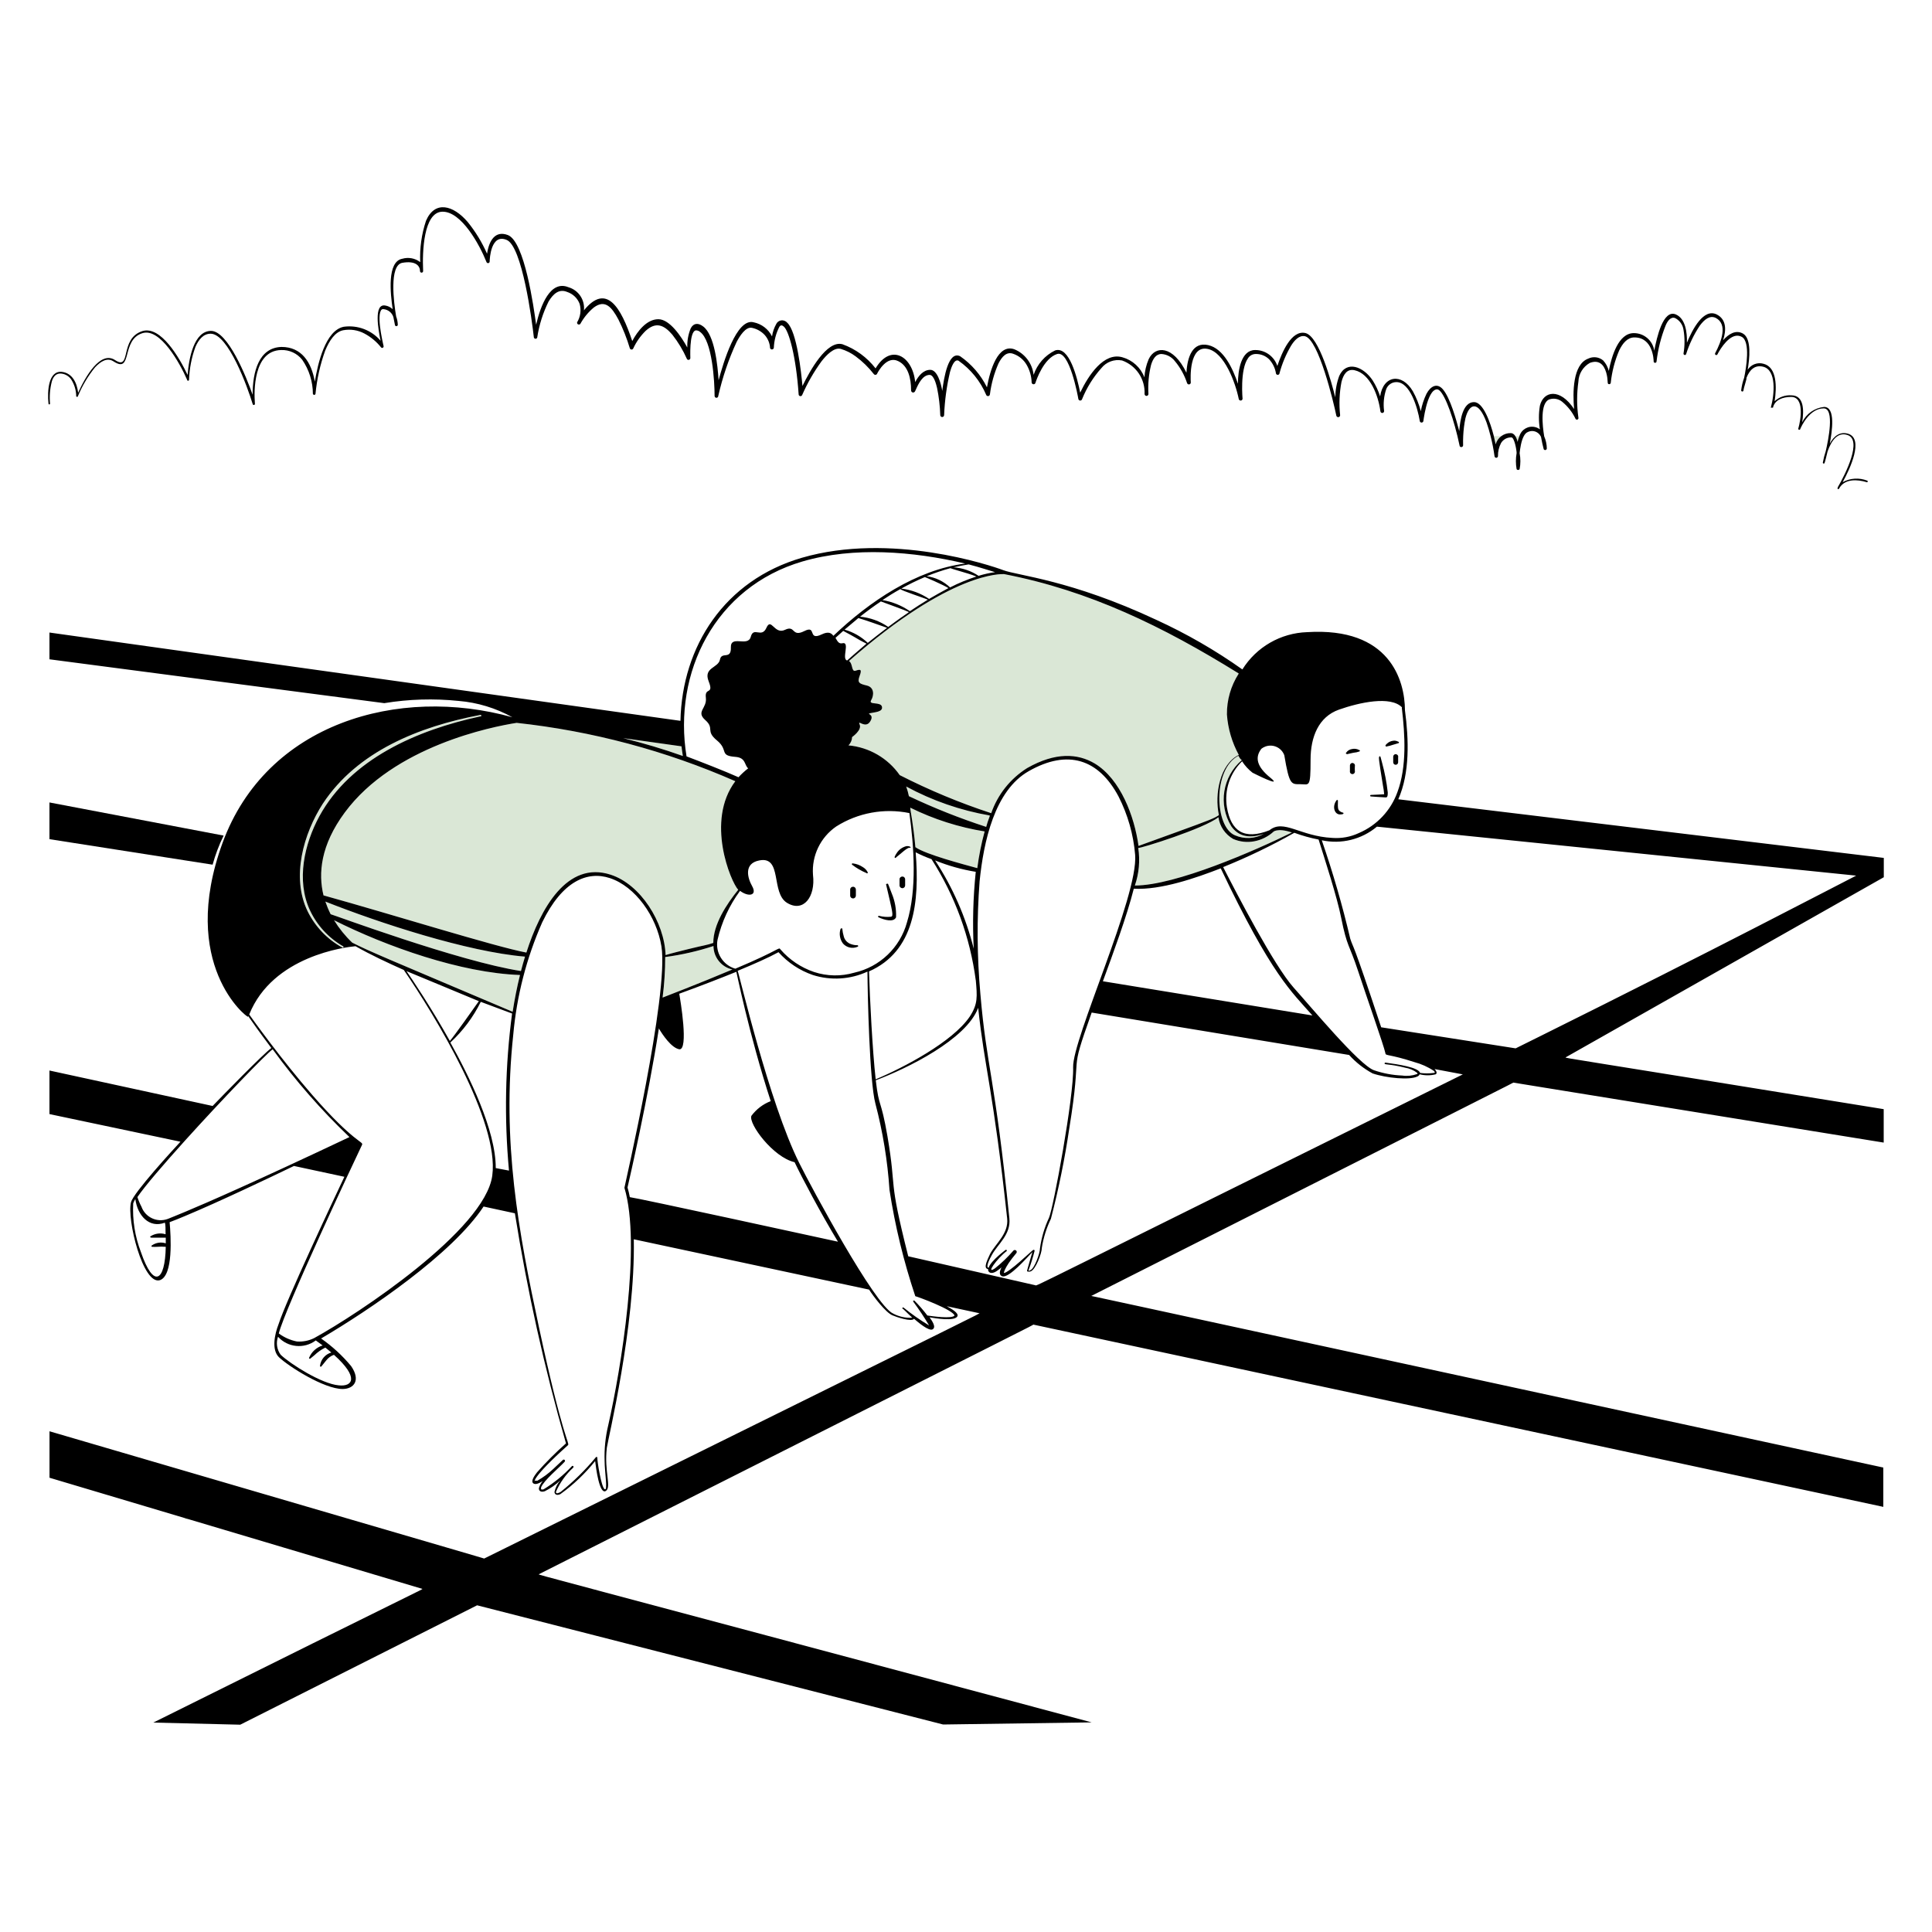 <svg xmlns="http://www.w3.org/2000/svg" id="Lets-Start-1--Streamline-Milano.svg" width="400" height="400" viewBox="0 0 400 400"><defs><style>.cls-1{fill:none;}.cls-1,.cls-2,.cls-3{stroke-width:0px;}.cls-2{fill:#000;}.cls-3{fill:#dae7d6;}</style></defs><path class="cls-1" d="M31.2,255.94c.92-.58,2.04-.72,3.08-.4,0-1.04,0-2-.14-2.4-3.28,1.22-5.66-1.48-6.12-4.88-.18.27-.33.57-.44.88-.18,3.44.36,6.88,1.6,10.1,2.62,7.64,5,6.12,5.14-1.1-.61-.05-1.21-.05-1.82,0-.31.02-.61.02-.92,0-.08.03-.18,0-.21-.09-.03-.08,0-.18.09-.21.83-.58,1.89-.74,2.86-.42v-1.18h-3.02c-.2,0-.3-.24-.1-.3Z"></path><path class="cls-1" d="M316.44,89.4s-.07.03-.1.05c-.35.12-.63.44-.85.85h3.48c-.48-.9-1.57-1.3-2.53-.9Z"></path><path class="cls-1" d="M303.4,86.6c-.26,1.22-.4,2.45-.46,3.69h5.68c-.24-.95-.51-1.89-.83-2.81-1.7-4.66-3.6-4-4.38-.88Z"></path><path class="cls-1" d="M28.44,247.84c.22.69.5,1.36.84,2,.79,2.19,3.21,3.33,5.4,2.54.02,0,.04-.01.06-.02.56-.23,1.62-.65,3.57-1.46v-14.76c-4.44,4.92-8.35,9.46-9.87,11.71Z"></path><path class="cls-3" d="M147.72,195.86c-3.26,1.07-6.6,1.83-10,2.28,0,2.81-.18,5.61-.54,8.4,0,0,7.52-2.88,14.46-5.82-2.28-.5-3.91-2.52-3.92-4.86Z"></path><path class="cls-3" d="M310.87,90.29h-1.57c.17.65.3,1.24.38,1.71.2-.71.63-1.3,1.19-1.71Z"></path><path class="cls-3" d="M314.56,90.4s.03-.07.04-.11h-.85c.08.12.16.26.23.43.46,1.1,0,1.08.58-.32Z"></path><polygon class="cls-3" points="38.32 314.58 39.2 314.58 38.32 314.31 38.32 314.58"></polygon><path class="cls-3" d="M107.66,201.86c-12.22-.42-27.64-5.88-38.5-11.34,1.05,1.7,2.31,3.26,3.76,4.64,3.7,1.88,6.96,3.18,33.22,14.32.4-2.58.9-5.12,1.52-7.62Z"></path><path class="cls-3" d="M71.38,168.22c-5,6.76-5.52,12.6-4.4,17.16,14,3.88,35.5,10.62,42,11.84,2.9-9.08,8.42-19.08,17.46-16.12,6.18,2,11.12,9.82,11.36,16.64,2.14-.66,7.86-2,8-2,.64-.13,1.26-.31,1.88-.52,0-3.86,2.74-8,5.16-11-1.54-1.64-6.8-14.24-.6-22.48-14.39-6.32-29.66-10.39-45.28-12.08-5,.78-25.4,4.78-35.58,18.56Z"></path><path class="cls-3" d="M141.1,154.52l-12.08-1.7c4.28,1.06,8.36,2.28,12.36,3.7-.12-.68-.2-1.36-.28-2Z"></path><path class="cls-3" d="M256.44,156.44c-5.4,2.8-5,14.76-.76,16.5,1.94.84,4.16.73,6-.3-3.36,1.16-5.48.28-6.76-1.58-2.73-4.48-1.81-10.27,2.18-13.68-.32-.22-.5-.54-.68-.86l.02-.08Z"></path><path class="cls-3" d="M267.48,172.36c-3.18-1.08-4,0-3.8-.18-1.12,1.02-2.51,1.72-4,2-1.47.28-2.99.11-4.36-.48-1.66-.95-2.79-2.61-3.06-4.5-2.92,2.34-16.1,6.46-16.6,6.36.4,2.61.16,5.28-.7,7.78,8.44,0,24.94-7.26,32.52-10.98Z"></path><path class="cls-3" d="M177.14,138.86c.92-.3,1.4-.4.84,1.08s0,1.62,1.52,2c1.52.38,1.48,2,.86,3.04-.62,1.04,2,.24,2.24,1.34s-1.54,1.12-2.44,1.34c-.9.22,1,.12,0,1.72-1,1.6-2.7-.54-2.18.62s-1.56,2.6-1.56,2.6c-.02.65-.29,1.27-.76,1.72,4.27.39,8.16,2.64,10.62,6.16,6.1,3.11,12.43,5.75,18.94,7.88,1.34-3.87,3.97-7.16,7.44-9.34,5.88-3.34,10.46-3.04,14-.94,5.34,3.24,8.2,10.92,9.06,17.06l8-2.9c6.66-2.42,7.74-2.84,8.64-3.48-.94-4.36.22-10.56,4.12-12.46-1.41-2.59-2.25-5.44-2.46-8.38-.03-2.98.81-5.91,2.42-8.42v-.08c-15.66-9.72-30.88-17.14-48.56-20.56-.48,0-10.9-.64-32.12,18,.86.5.46,2.3,1.38,2Z"></path><path class="cls-3" d="M108.7,198.06c-11.88-.98-30.26-7-41.34-11.4.31.9.67,1.77,1.1,2.62.22,0,26.68,9.82,39.4,11.76.26-1,.54-2,.84-2.98Z"></path><path class="cls-3" d="M70.84,196.14c.06.07.16.08.23.02.07-.06.08-.16.02-.23-.03-.03-.07-.05-.11-.06-2.98-1.73-5.36-4.33-6.82-7.46-2.84-6.16-1.16-13.68,2-19.48,6.46-11.8,20.18-17.8,33.28-20.62.08.03.17-.01.21-.09.03-.08-.01-.17-.09-.21-.04-.01-.08-.01-.11,0-12.68,2.4-25.48,7.56-32.58,18.34-4,6.2-6.6,15.22-3.16,22.3,1.56,3.17,4.05,5.78,7.14,7.48Z"></path><path class="cls-3" d="M203.86,172.14c-5.35-.86-10.54-2.52-15.4-4.92,0,.6.64,3.42,1.06,8.18,2.18,1.52,10,3.56,12.82,4.34.33-2.56.84-5.1,1.52-7.6Z"></path><path class="cls-3" d="M136.38,212.9s.02.04.03.05c0-.02,0-.04,0-.05h-.04Z"></path><path class="cls-3" d="M204.9,169.02l.02-.18c-6.05-1.05-11.9-3.07-17.3-6,.23.65.42,1.32.56,2,5.19,2.46,10.54,4.58,16,6.36.14-.56.42-1.38.72-2.18Z"></path><path class="cls-2" d="M185.34,177.62c.09.02.18-.03.2-.12,1-.76,2.22-2,2.8-2,.05.06.14.06.2,0h0c0-.28-.54-.36-.86-.32-.82.2-1.54.7-2,1.4-.19.26-.34.54-.46.84-.02.09.03.18.12.2Z"></path><path class="cls-2" d="M278.92,156.14l.78-.18c.32-.08.64-.14.96-.18.24,0,.48-.14.72-.18s.24-.3,0-.32c-.44-.25-.97-.32-1.46-.2-.38.06-.73.23-1,.5-.09.1-.18.21-.26.32-.1.04.1.24.26.24Z"></path><path class="cls-2" d="M283.84,164.9c-.2-.02,2.72.2,3.1.2s.38-.58.38-1.04c-.23-2.08-.63-4.14-1.18-6.16-.32-1.12-.3-1.42-.52-1.3-.22.12-.22.34.7,6,.12.61.21,1.22.26,1.84h0c-.8.04-1.94.12-2.74.14-.09,0-.16.07-.16.16s.07.16.16.16Z"></path><path class="cls-2" d="M287.12,154.54c.43-.08.86-.19,1.28-.34l1.08-.32c.09,0,.16-.07.16-.16s-.07-.16-.16-.16c-.31-.18-.67-.25-1.02-.2-.51.06-.98.28-1.34.64-.1.08-.18.17-.24.28-.12.12.08.38.24.26Z"></path><path class="cls-2" d="M46.3,173l-7.99-1.52-28.07-5.34v7.6l28.07,4.39,5.71.89c.57-2.07,1.33-4.09,2.28-6.02Z"></path><path class="cls-2" d="M179.4,180.76c.14.16.36,0,.22-.22-.23-.44-.59-.8-1.02-1.04-.6-.4-1.28-.65-2-.74-.08-.04-.18,0-.22.08-.04.08,0,.18.08.22.9.69,1.89,1.26,2.94,1.7Z"></path><path class="cls-2" d="M277.34,168.62c.22,0,.82,0,.82-.22.01-.08-.04-.15-.12-.16-.01,0-.03,0-.04,0-.2-.05-.39-.14-.56-.26-.5-.32-.46-.94-.44-1.74v-.4c.03-.08,0-.18-.09-.21s-.18,0-.21.09h0c-.92,1.22-.44,2.82.64,2.9Z"></path><path class="cls-2" d="M181.9,189.92c1.12.52,3.1,1.12,3.62,0,.07-1.7-.24-3.39-.9-4.96-.4-1.1-.78-2-.78-2,0,0-.46-.02-.38.18,1.34,5.76,1.58,6.5,1.02,6.66-.82.09-1.66.03-2.46-.18-.08-.03-.18,0-.21.09-.03.08,0,.18.09.21Z"></path><path class="cls-2" d="M177.54,196.02c.2,0,.16-.34,0-.32-.45,0-.9-.07-1.32-.22-.8-.25-1.4-.92-1.56-1.74-.13-.44-.22-.9-.26-1.36.04-.24-.28-.24-.38-.04-.33,1.03-.13,2.16.52,3.02.75.84,1.96,1.11,3,.66Z"></path><path class="cls-2" d="M372.72,88.9s-.01,0-.01,0c-.05.12-.05.14.01,0Z"></path><path class="cls-2" d="M181.58,77.42s-.01,0-.01.02c-.05.1-.05.11.01-.02Z"></path><path class="cls-2" d="M101.4,54.14s0,.03,0,.04c0,.1,0,.1,0-.04Z"></path><path class="cls-2" d="M214.38,79.28s0,0,0,0c-.03.1-.03.11,0,0Z"></path><path class="cls-2" d="M390.02,177.62l-71.04-8.58-29.48-3.56c2.42-5.46,2.18-12.42,1.38-18.42-.02-6.22-3.16-17.26-20.26-16.18-5.47.18-10.5,3.07-13.4,7.72-5.6-3.97-11.56-7.4-17.8-10.26-17.72-8.3-28.64-9.14-31.72-10.3-2.7-1.02-23.28-7.9-41.68-2.56-16,4.66-24.8,18.32-25.14,33.76l-102.57-14.35-28.07-3.93v5.54l28.07,3.68,41.25,5.4c5.09-.84,10.27-.99,15.4-.46,3.9.32,7.7,1.48,11.12,3.38-23.58-6.58-50.9,1.2-60,26-9.2,25.2,5.14,36.28,5.26,36,.12-.28-.38-.48,4.84,6.48-1.82,1.36-10.04,9.8-12.16,12l-5.71-1.24-28.07-6.1v9.02l27.12,5.72c-1.42,1.54-9.72,10.54-10.24,12.54-.9,3.46,2.48,17.24,6,16.12,2.78-.96,2.26-9.06,2-12,.94-.35,2.03-.79,3.19-1.28,6.94-2.9,17.19-7.78,22.55-10.36l10.44,2.24c-2.22,4.7-12.04,25.56-13.64,30.56-.8,2.04-1.48,5.28.1,6.8,1.94,1.86,9.32,6.58,13.2,6.58,2.38-.04,3.74-1.84,1.74-4.74-1.81-2.18-3.9-4.1-6.22-5.72,10.06-5.92,27.14-17.48,33.64-27.32l6.48,1.4c2.57,16.08,6.1,31.99,10.58,47.64-2.12,1.87-4.13,3.88-6,6-.46.6-1.3,1.74-.82,2.22.48.48,1.42-.06,2-.42-.36.42-.63.91-.78,1.44-.08.54.36.96,1.22.66,1.17-.58,2.25-1.34,3.2-2.24-.59.68-1.01,1.5-1.2,2.38,0,.46.42.84,1.22.46,2.7-1.94,5.12-4.25,7.2-6.84.18,1.5.88,6.94,2.18,6.2s-.36-4.02.24-8.96c.22-1.74,5.92-25.16,5.58-43.16l48.72,10.42c.82,1.32,3.42,4.74,4.82,5.32.88.38,3.98,1.42,4.48.72.78.66,3.08,2.66,3.86,2.18.78-.48-.14-1.76-.64-2.48,1.18.2,5.1.86,5.74-.18.44-.7-1.42-1.7-2.18-2.12l6.7,1.44c.19.11,4.44-2.09-86.1,42.7-5.15,2.55-10.6,5.24-16.38,8.1.08,0-11.04-3.24-27.65-8.1-9.88-2.89-21.7-6.35-34.27-10.03-9.12-2.67-18.63-5.46-28.07-8.22v9.62l28.07,8.37.88.26,48.24,14.38c-.06.2,2.08-1.06-55.7,27.68l18,.44,49.04-24.72,96.48,24.68,30.76-.44c-116.84-31.26-114.28-30.46-114.48-30.66,8.14-4.11,15.62-7.89,22.52-11.36,81.89-41.32,79.7-40.13,79.86-40.34l105.06,22.53,70.94,15.21v-8.14c-28.23-6.12-51.6-11.18-70.94-15.37-96.8-20.98-92.89-20.15-93.06-20.15,88.58-44.76,87.2-44.04,87.4-44.18l5.66.92,71.02,11.5v-6.92c-67.04-10.88-65.76-10.52-65.86-10.72l65.88-37.3v-4ZM259.32,159.98s6.52,3.32,3.7,1.04c-2.82-2.28-3.26-4.2-1.86-6,.24-.19.51-.34.8-.45,1.58-.6,3.35.2,3.94,1.79,1.04,6.2,1.44,6,3.3,6s2.14.9,2.14-5.1c0-4.62,1.62-8.84,5.88-10.34s10.68-2.9,13.04-.48l-.02.18c.66,5.52,1.04,12.14-.92,17.38-1.37,3.82-4.27,6.89-8,8.48-1.71.8-3.6,1.14-5.48,1-6.7-.34-10.06-3.98-13.02-1.58-5.24,2.06-7.96.2-8.8-4.76-.57-3.5.6-7.05,3.14-9.52.58.9,1.31,1.7,2.16,2.36ZM290.94,221.06c.88.14,1.71.49,2.42,1.02.18.18.14.3,0,.3-.97.34-2.02.45-3.04.3-2-.08-3.97-.45-5.86-1.1-3.06-1.1-13.02-13.1-16.62-17.1-4.1-4.6-11.78-19.46-14.6-24.96,5.06-2.04,9.99-4.42,14.74-7.1,1.63.6,3.31,1.07,5.02,1.4,1.32,4.22,3.82,11.86,4.68,16.22,1.24,6.18,1.64,5.34,3.52,11.06,1.88,5.72,5.26,15.22,5.64,16.98,0,.54.84.14,6,1.82,1.42.38,2.78.98,4,1.8.28.26.3.44,0,.44-.94.12-1.88.12-2.82,0-.38-1.18-4.5-1.76-7.18-2.14-.09,0-.16.06-.18.14-.04.38.78.04,4.28.92ZM217.18,252.14c-.94,1.99-1.56,4.12-1.86,6.3,0,1.02-1.14,4.22-2,4.54-.36.22-.36.12-.36,0,.48-1.31.9-2.65,1.24-4,0-.02,0-.05,0-.07-.01-.09-.1-.15-.18-.13h0c-.12-.06.1-.1-.18.06-.28.16-5.02,4.72-6,4.72,0,.2-.22-.8,2.6-4.14.1-.15.09-.35-.04-.49-.15-.16-.4-.18-.56-.03-1.16,1.34-2.44,2.57-3.82,3.68-2.08,1.44.38-2,2.38-3.54.16-.12-.04-.38-.2-.26.2-.14-3.06,2.2-3.52,3.7-.72-.08.34-2.06.7-2.7,1.2-2.2,3.94-4.18,3.6-7.52-3-29.48-4.72-31.34-6-46.44-.7-7.78-.76-15.6-.16-23.38.82-8.12,3.08-18.8,10.2-22.8,8.06-4.58,14.44-2.48,18.56,5.26,1.92,3.77,3.09,7.88,3.44,12.1.66,8.62-13.04,38.12-12.84,44,.2,5.88-4.12,29.26-5,31.14ZM148.56,194.56c.85-3.66,2.43-7.1,4.66-10.12,1.72,1.3,3.62,1.02,2.5-.98-.94-1.66-1.8-4.7,1.5-5.32,4.8-.94,2.34,6.7,5.72,8.78,3.38,2.08,5.94-1.22,5.38-5.8-.29-3.95,1.54-7.75,4.8-10,4.5-2.85,9.94-3.85,15.16-2.78.94,6.88,1.6,15.8-.5,22.62-1.43,5.22-5.62,9.23-10.9,10.42-2.73.8-5.64.75-8.34-.14-2.69-.91-5.1-2.53-6.96-4.68-.4-.56.16,0-9.34,4-2.59-.75-4.19-3.35-3.68-6ZM151.64,200.72c-6.94,2.94-14.46,5.82-14.46,5.82.36-2.79.54-5.59.54-8.4,3.4-.45,6.74-1.21,10-2.28.01,2.34,1.64,4.36,3.92,4.86ZM196.36,121.76c-1.28.68-2.66,1.46-4,2.24-1.72-1.16-3.7-1.9-5.76-2.14,1.56-.87,3.17-1.66,4.82-2.36h.08c-.2-.14,3.98,1.66,4.86,2.26ZM191.86,119.3c1.59-.65,3.22-1.21,4.88-1.66h.08c.14.12,2.9.88,3.62,1.12.38.12,1.36.44,1.72.6-1.88.61-3.7,1.36-5.46,2.26-1.33-1.27-3.02-2.08-4.84-2.32ZM192.1,124.16c-1.26.76-2.52,1.58-3.72,2.38-1.7-1.18-3.64-1.96-5.68-2.3,1.1-.74,2.38-1.54,3.68-2.26h.08c.02.26,5.06,1.88,5.64,2.18ZM187.9,126.6c.5.26.72-.34-4,3.2-1.73-1.2-3.74-1.93-5.84-2.12,1.46-1.16,2.9-2.22,4.32-3.16.9.34,5.02,1.82,5.52,2.08ZM183.66,129.98c-1.48,1.12-2.82,2.18-4,3.12-1.35-1.29-3-2.23-4.8-2.74.86-.7,1.86-1.58,2.86-2.4,1.62.48,4.3,1.44,5.94,2.02ZM177.98,132.52c.46.26.92.48,1.42.74-2,1.7-3.44,2.98-4,3.48-1.24-.22.68-3.98-1-3.56-.76.18-1.04-.48-1.42-1.12l1.6-1.44c2.24,1.18,2.94,1.64,3.4,1.9ZM187.62,162.84c5.4,2.93,11.25,4.95,17.3,6l-.02.18c-.3.8-.58,1.62-.72,2.18-5.46-1.78-10.81-3.9-16-6.36-.14-.68-.33-1.35-.56-2ZM189.58,176.46c1.06.55,2.16,1.02,3.28,1.42,4.86,7.59,7.99,16.15,9.16,25.08v-.1c.3,3.46.48,4.98-1.26,7.64-3.58,5.24-13.68,10.54-19.46,12.96-.66-5.88-1.22-16.78-1.38-22.34,9.42-4.16,10.48-14.38,9.66-24.66ZM201.6,196.42c-1.63-6.5-4.33-12.68-8-18.28,2.71,1.1,5.53,1.89,8.42,2.36-.55,5.29-.69,10.61-.42,15.92ZM189.52,175.4c-.42-4.76-1.06-7.58-1.06-8.18,4.86,2.4,10.05,4.06,15.4,4.92-.68,2.5-1.19,5.04-1.52,7.6-2.82-.78-10.64-2.82-12.82-4.34ZM235.66,175.56c.5.1,13.68-4.02,16.6-6.36.27,1.89,1.4,3.55,3.06,4.5,1.37.59,2.89.76,4.36.48,1.49-.28,2.88-.98,4-2-.2.18.62-.9,3.8.18-7.58,3.72-24.08,10.98-32.52,10.98.86-2.5,1.1-5.17.7-7.78ZM234.74,184c5.6.3,12.86-2.22,18-4.22,10.58,22.22,14.7,25.58,18.98,30.46l-43.38-7.08c2.08-5.68,4.96-13.46,6.4-19.16ZM254.92,171.06c1.28,1.86,3.4,2.74,6.76,1.58-1.84,1.03-4.06,1.14-6,.3-4.24-1.74-4.64-13.7.76-16.5l-.02.08c.18.32.36.64.68.86-3.99,3.41-4.91,9.2-2.18,13.68ZM207.88,118.86c17.68,3.42,32.9,10.84,48.56,20.56v.08c-1.61,2.51-2.45,5.44-2.42,8.42.21,2.94,1.05,5.79,2.46,8.38-3.9,1.9-5.06,8.1-4.12,12.46-.9.64-1.98,1.06-8.64,3.48l-8,2.9c-.86-6.14-3.72-13.82-9.06-17.06-3.54-2.1-8.12-2.4-14,.94-3.47,2.18-6.1,5.47-7.44,9.34-6.51-2.13-12.84-4.77-18.94-7.88-2.46-3.52-6.35-5.77-10.62-6.16.47-.45.74-1.07.76-1.72,0,0,2.08-1.44,1.56-2.6s1.18.98,2.18-.62c1-1.6-.9-1.5,0-1.72.9-.22,2.68-.24,2.44-1.34s-2.86-.3-2.24-1.34c.62-1.04.66-2.66-.86-3.04-1.52-.38-2.08-.52-1.52-2s.08-1.38-.84-1.08c-.92.3-.52-1.5-1.38-2,21.22-18.64,31.64-18,32.12-18ZM200.58,116.86c2.4.62,4.3,1.28,5.44,1.6-1.16.16-2.3.41-3.42.76-1.54-1.03-3.32-1.63-5.16-1.76,1-.24,2.02-.44,3.06-.6h.08ZM166.16,116.24c10.62-3.1,22.9-2.1,33.68.44-10.12,1.28-19.82,7.84-27.3,14.96-.4-.58-1.04-.96-2.4-.3-3.02,1.44-.96-2.02-3.62-.68-2.66,1.34-1.8-1.32-4-.26s-2.84-2.66-3.84-.42c-1,2.24-2.66-.34-3.24,1.86-.58,2.2-4.2-.46-4.12,2.2.08,2.66-1.92.76-2.26,2.52-.34,1.76-3.48,1.62-2.34,4.5s-.86,1.14-.58,3.38c.28,2.24-2.12,2.86-.12,4.64,2,1.78-.04,2.2,2.42,4.22,2.46,2.02.38,3.14,3.8,3.4,2.22.16,1.84,1.7,2.66,2.38-.72.55-1.39,1.17-2,1.84-2.76-1.24-8-3.28-10.76-4.32-2.84-17.34,5.88-35.06,24.02-40.36ZM141.1,154.52c.08.64.16,1.32.28,2-4-1.42-8.08-2.64-12.36-3.7l12.08,1.7ZM106.96,149.66c15.62,1.69,30.89,5.76,45.28,12.08-6.2,8.24-.94,20.84.6,22.48-2.42,3-5.16,7.14-5.16,11-.62.21-1.24.39-1.88.52-.14,0-5.86,1.34-8,2-.24-6.82-5.18-14.64-11.36-16.64-9.04-2.96-14.56,7.04-17.46,16.12-6.5-1.22-28-7.96-42-11.84-1.12-4.56-.6-10.4,4.4-17.16,10.18-13.78,30.58-17.78,35.58-18.56ZM72.92,195.16c-1.45-1.38-2.71-2.94-3.76-4.64,10.86,5.46,26.28,10.92,38.5,11.34-.62,2.5-1.12,5.04-1.52,7.62-26.26-11.14-29.52-12.44-33.22-14.32ZM99.14,207.28c-1.18,1.68-5.08,7.18-6,8.24-3.88-6.94-7.74-12.66-8.98-14.46.48.22,14.72,6.08,14.98,6.22ZM68.46,189.28c-.43-.85-.79-1.72-1.1-2.62,11.08,4.4,29.46,10.42,41.34,11.4-.3.98-.58,1.98-.84,2.98-12.72-1.94-39.18-11.76-39.4-11.76ZM66.86,166.36c7.1-10.78,19.9-15.94,32.58-18.34.04-.01.08-.01.11,0,.08.03.13.12.09.21-.03.08-.12.13-.21.09-13.1,2.82-26.82,8.82-33.28,20.62-3.16,5.8-4.84,13.32-2,19.48,1.46,3.13,3.84,5.73,6.82,7.46.04,0,.08.03.11.06.06.07.05.17-.02.23-.07.06-.17.05-.23-.02-3.09-1.7-5.58-4.31-7.14-7.48-3.44-7.08-.84-16.1,3.16-22.3ZM34.32,257.42c-.97-.32-2.03-.16-2.86.42-.08.03-.12.13-.09.21.03.08.13.12.21.09.31.02.61.02.92,0,.61-.05,1.21-.05,1.82,0-.14,7.22-2.52,8.74-5.14,1.1-1.24-3.22-1.78-6.66-1.6-10.1.11-.31.26-.61.44-.88.46,3.4,2.84,6.1,6.12,4.88.14.4.14,1.36.14,2.4-1.04-.32-2.16-.18-3.08.4-.2.06-.1.3.1.3h3.02v1.18ZM38.32,250.9c-1.95.82-3.01,1.23-3.57,1.46-.02,0-.04.02-.06.02-2.19.79-4.61-.35-5.4-2.54-.34-.64-.62-1.31-.84-2,1.52-2.25,5.43-6.79,9.87-11.71,7.53-8.34,16.59-17.75,18.13-18.89,4.74,6.53,10.06,12.61,15.9,18.18-19.88,9.4-29.44,13.56-34.03,15.48ZM66.8,278.56c-1.25.38-2.27,1.3-2.78,2.5-.13.19.1.34.24.21.07-.07.66-.52.82-.67.67-.65,1.44-1.19,2.28-1.6l1.24,1.02c-1.25.36-2.17,1.43-2.34,2.72-.03.08,0,.18.09.21s.18,0,.21-.09c-.16.22.72-.88.98-1.2.41-.53.96-.94,1.6-1.16,5.26,4.7,3.88,6.64.98,6.32-3.56-.32-10-4.42-12-6.32-.8-1.07-1.01-2.48-.56-3.74,2.02,2.24,5.41,2.57,7.82.76l1.42,1.04ZM101.92,243.4c-1.52,11.24-27.76,28.64-36.88,33.64-1.11.55-2.35.79-3.58.7-1.35-.27-2.63-.84-3.74-1.66,1.24-5.06,15.52-35.48,17.24-39.06.34-.7-1.62-.36-10.24-10.24-6.52-7.48-12.5-15.86-13.12-16.74,4.86-12.14,20-13.96,22-14.14,3.08,1.76,6.72,3.46,10,4.92,6.32,9.2,19.84,31.34,18.32,42.58ZM102.64,241.84c.02-7.9-5.58-19.14-9.4-26,2.6-2.4,4.73-5.25,6.3-8.42l6.48,2.42c-1.43,10.78-1.64,21.69-.64,32.52l-2.74-.52ZM125.92,295.12c-.58,2.41-.83,4.9-.74,7.38,0,2.18.7,6.3,0,5.82-.7-.48-1.52-5.68-1.52-6.6-.01-.02-.03-.04-.05-.05-.08-.05-.19-.03-.25.05-2.18,2.63-4.62,5.03-7.28,7.16-.44.26-.98.48-.98,0,.82-1.91,2.04-3.62,3.58-5.02.2-.28-.12-.5-.3-.28-1.71,1.84-3.67,3.44-5.82,4.76-.17.07-.37.07-.54,0v-.38c.56-1.46,3.74-4.06,4.88-5.32.1-.1.11-.27.01-.37-.1-.1-.27-.11-.37-.01,0,0-.9.84-2,1.88-.98.92-2.07,1.73-3.24,2.4-.12.1-.56-.1-.58.1s-.86-.5,6.88-7.44c.38-.46-1.06-1.26-6-24.34-4.26-19.84-7.72-38.38-5.34-60.6.71-8.04,2.74-15.91,6-23.3,4.16-8.6,9.38-10.68,14-9.16,5.26,1.72,9.68,7.92,10.68,14.12,1.6,9.84-7.66,49.78-7.66,50,3.52,11.7-.68,37.42-3.36,49.2ZM130.4,247.86c-.14-.76-.3-1.4-.48-2,.32-1.38,4.29-18.64,6.49-32.91-.01-.02-.02-.04-.03-.05h.04s0,.04,0,.05c.74,1.26,2.57,3.99,4.21,4.29,2,.26.22-10.28,0-11.5,4.88-1.78,8.6-3.24,11.82-4.54-.04-.36,2.6,12.9,7.12,26.78-1.6.61-2.98,1.67-4,3.04-.66,1.6,4.48,8.58,8.94,9.6,1.52,3.2,5.36,10.46,8.98,16.46-4.78-1.04-41.28-9-43.08-9.22ZM197.62,272.36c-.44.74-4.74.14-5.62,0-.82-1.08-1.71-2.1-2.66-3.06-.24-.14-.38.08-.24.22,1.17,1.58,2.26,3.21,3.26,4.9-1.84-1.1-3.6-2.33-5.26-3.68-.22-.14-.38.1-.22.24,0-.16.88.82,2,1.84-1.39.09-2.78-.22-4-.88-3.78-1.72-16.96-26.22-19.38-31.1-6.3-12.54-12.56-39.64-12.78-39.84,3.34-1.38,6.46-2.76,8.46-3.86,1.92,2.15,4.37,3.78,7.1,4.72,3.73,1.19,7.77.94,11.32-.7.02,4.62.42,22.78,1.64,27.32,1.54,5.85,2.52,11.84,2.92,17.88,1.15,7.47,2.94,14.83,5.34,22,.76.2,7.76,2.8,8.12,4ZM214.38,266.1l-26.34-6c-4.3-17.02-2.3-13.02-4.3-24.84-1.4-8.08-1.72-5.6-2.42-11.6,6.44-2.42,18.74-8.42,21.2-15,1.32,12.46,3.12,16.94,6,43.6.34,3.12-2.34,5.16-3.52,7.32-.44,1-1.56,3.04-.44,3.16-.04.72.66,1.18,1.8.42,1.14-.76,1.1-1.06.84-.44s-.34,1.3.3,1.52c1.38.46,5.16-3.9,6.24-5.02-.96,3.32-1.18,4-1.08,4s.32.16.74,0c1.02-.38,2.3-3.72,2.3-4.88.33-2.08.96-4.1,1.88-6,1.6-6.16,2.87-12.4,3.8-18.7,2.84-17.46-.34-10,4.64-24l53.3,8.78c1.39,1.54,3.04,2.83,4.86,3.82,2.82.96,7.76,1.44,9.3.62.2-.08.36-.24.44-.44,1.1.28,2.24.28,3.34,0,.36-.26.08-.76-.24-1.08l5.84,1.1c-90.26,44.66-88.26,43.88-88.48,43.66ZM318.98,214.48c-1.71.85-3.43,1.7-5.18,2.57l-27.84-4.36c-6.28-18.96-5.6-15.92-6.4-18.32-1.62-6.9-3.59-13.71-5.9-20.4,4.04.87,8.25-.17,11.42-2.82l33.9,3.46,65.32,6.68c-3.89,1.97-29.45,15.38-65.32,33.19Z"></path><path class="cls-2" d="M246.56,79.14s0,.02,0,.03c0,.09.01.09,0-.03Z"></path><path class="cls-2" d="M302.56,92.56c.2,0,.36-.16.36-.36-.02-.64-.01-1.27.02-1.91.06-1.24.2-2.48.46-3.69.78-3.12,2.68-3.78,4.38.88.32.92.59,1.86.83,2.81.35,1.36.62,2.74.81,4.13,0,.2.16.36.36.36s.36-.16.36-.36c-.02-.94.2-1.87.64-2.7.45-.75,1.27-1.19,2.14-1.16.62,0,1.08,2.64,1.08,3.24-.2,1.1-.2,2.24,0,3.34.02.03.06.07.09.09.17.12.41.08.53-.09.21-1.1.21-2.22,0-3.32.1-.91.32-2.52.87-3.53.22-.41.5-.73.85-.85.03-.02.07-.03.1-.05.96-.4,2.04,0,2.53.9,0,0,0,.01,0,.02.03.05.06.1.08.15.16.92.38,1.86.52,2.38,0,.19.15.34.34.34.19,0,.34-.15.34-.34-.01-.86-.2-1.71-.54-2.5-.36-2.14-.9-6.96,1.1-7.66.9-.29,1.89-.1,2.62.5,1.16.95,2.09,2.13,2.74,3.48.06.17.24.27.41.21s.27-.24.21-.41c-.35-2.47-.35-4.97,0-7.44.06-1.62.95-3.08,2.36-3.88,1.82-.7,2.9.26,3.4,2,.5,1.74.08,2.4.6,2.4.17.01.32-.11.34-.28.24-2.31.83-4.57,1.74-6.7.72-1.5,1.72-2.7,3.14-2.7,3.88-.02,4,4.66,4,4.96,0,.17.13.3.3.3s.3-.13.3-.3c.3-2.53.92-5.01,1.86-7.38.36-.9,1.06-1.96,2-1.58.93.48,1.57,1.38,1.72,2.42.28,1.63.28,3.29,0,4.92,0,.12.06.23.18.28.14.06.31-.01.36-.16.66-2.08,1.61-4.06,2.82-5.88.96-1.3,2.08-2.22,3.32-1.62,2.5,1.3,1.2,4.82-.12,7.3-.07.13-.03.29.1.36.13.07.29.03.36-.1l.28-.52c1.06-1.8,2.92-4.12,4.76-3.12,1.84,1,.92,6.46.5,8.46-.31.85-.51,1.73-.62,2.62,0,.13.11.24.24.24s.24-.11.24-.24c0,0,.02-.3.32-1.28.3-.98.3-1.12.3-1.32.64-1.64,1.72-2.72,3.44-2.3h0c2.84.68,2.34,5.78,1.6,8.48h.44c.38-1.64,2.06-2.22,3.76-2.22,2.74-.02,2.06,4.58,1.48,6.58,0,.08.03.15.09.19.09.07.22.04.29-.05.25-.63,1.95-4.35,4.89-4.35,2.3,0,.94,6.64.42,8.86-.26.77-.46,1.56-.6,2.36-.01.09.05.18.14.2.24.06.22,0,.84-2.5.74-2.12,2.02-4.12,4.14-3.4,3.06,1.04-.38,7.98-2,10.76,0,.16-.2.3,0,.42s.3-.2.44-.42c1.18-1.68,3.52-1.6,5.52-1,.09.03.18-.02.21-.11.03-.09-.02-.18-.11-.21-1.66-.65-3.52-.54-5.08.32,1.58-2.84,4.36-8.9,1.22-10-1.72-.56-3,.4-3.88,2,.46-2.42,1.26-7.58-1.18-7.58-1.96.2-3.68,1.4-4.54,3.18.42-2.54.34-5.58-2.22-5.58-1.28-.1-2.54.35-3.48,1.22.44-2.88.52-7.06-2.32-7.76-1.24-.35-2.56.16-3.26,1.24.36-2.16.88-6.46-1-7.5-1.5-.82-2.96.12-4.1,1.4.7-2.12.7-4.32-1.3-5.34-2.72-1.36-5.02,3.04-6.18,5.84.06-2.18-.32-5.02-2.32-5.86-2.6-1.06-3.92,4.74-4.44,7.52-.31-2.1-2.12-3.65-4.24-3.64-3.18,0-4.58,4.74-5.18,7.82-.2-.81-.6-1.55-1.16-2.16-.86-.73-2.08-.88-3.1-.38-3.22,1.2-3.22,7.02-2.92,10.44-2.92-4.4-6.34-3.76-7.08-.7-.27,1.62-.27,3.28,0,4.9-.28-.21-.59-.36-.93-.45-1.42-.38-2.88.44-3.31,1.84-.01.04-.03.07-.04.11-.58,1.4-.12,1.42-.58.32-.07-.16-.15-.3-.23-.43-.27-.41-.59-.61-.93-.61-.72-.02-1.4.21-1.95.61-.56.41-.99,1-1.19,1.71-.09-.46-.22-1.05-.38-1.71-.74-2.89-2.2-7.03-4.1-7.03-2.32,0-2.88,3.7-3.06,6-.58-2.22-1.88-6.92-3.4-8.66-1.2-1.38-2.54-.64-3.38.94-.55,1.14-.95,2.35-1.18,3.6-.37-1.44-.92-2.82-1.64-4.12-2.28-3.88-6.14-3.3-6.78,1.06-.37-1.16-.89-2.27-1.54-3.3-1.88-2.86-5.42-4.24-6.92-.96-.53,1.43-.81,2.94-.82,4.46-.74-2.92-3.32-12.66-6.2-13.32-2.88-.66-4.86,4-5.8,6.82-.65-1.98-2.51-3.32-4.6-3.3-2.88,0-3.56,4.12-3.56,6.98-1.04-3.08-2.94-7.28-6.16-8-3.22-.72-4.32,2.44-4.5,5.72-2.76-5.7-6.48-5.66-7.82-2.8-.51,1.19-.81,2.47-.88,3.76-.77-2.03-2.47-3.58-4.56-4.16-3.84-1.1-7.02,3.72-8.74,7.32-.6-3.02-2.24-9.7-5.18-8.74-2.11,1.02-3.71,2.84-4.46,5.06-.27-2.36-1.8-4.4-4-5.3-3.4-1.18-5.02,4.32-5.66,7.88-1.28-2.58-3.19-4.8-5.56-6.44-2.46-1.16-3.34,4.46-3.7,7.18-.26-1.64-1.04-4.36-2.48-4.36s-2.46,1.26-3.12,2.54c-.54-5.42-5.08-8.08-8.2-2.84-1.77-2.28-4.14-4.02-6.86-5-3.26-.88-6.78,5.58-8.28,8.64-.24-2.7-1.16-11.3-3.16-13.1-.11-.13-.24-.24-.4-.32-.66-.36-1.49-.12-1.84.54-.46.81-.77,1.7-.9,2.62-.75-1.51-2.15-2.58-3.8-2.92-3.56-.96-6.32,8.48-7.26,12-.2-3.02-.8-9.38-3.22-11.16-1-.76-1.96-.7-2.54.38-.53,1.26-.77,2.63-.72,4-1.22-2.22-3.62-5.86-6-5.86s-4.28,2.42-5.4,4.52c-2.34-7.02-5.36-12.08-10-6.36.22-2.16-1.12-4.17-3.2-4.78-3.76-1.54-5.78,3.76-6.7,7.76-.5-3.64-2.38-17.2-5.84-18.56-2.62-1-3.9,1.1-4.32,3.86-1.04-2.35-2.38-4.56-4-6.56-3.02-3.54-6.82-4.5-8.64-.26-.92,2.76-1.32,5.66-1.2,8.56-1.05-.81-2.43-1.07-3.7-.7-3.2.56-2.48,7.24-2,10.44-.43-.41-.99-.68-1.58-.76-2.36-.38-1.42,4.96-.92,7.3-1.88-2.2-4.75-3.29-7.62-2.9-3.8.74-5.38,7.6-6,11.38-.7-4.08-2.78-7.2-6.88-7.2-4.74.12-6,5.2-6,9.9-1.24-3.56-5.12-13.24-8.62-13.22s-4.58,5.62-4.84,9.12c-1.7-3.58-5.56-10.24-9.36-9.08-4.82,1.54-2.2,8.26-5.66,6-3.04-2-6.16,3.46-7.64,6.76-.26-2.12-1.24-4.06-3.36-4.32-2.78-.3-3.06,3.94-2.78,6.58,0,.09.07.16.16.16.09,0,.16-.07.16-.16-.14-1.53-.02-3.07.36-4.56.28-1.02.9-1.8,2-1.66.8.09,1.53.52,2,1.18.68,1.05,1.05,2.27,1.06,3.52,0,.12.34.18.34,0,.89-2.16,2.09-4.18,3.56-6,1.16-1.22,2.5-2.1,3.84-1.22,4,2.6,1.48-4.5,6-5.86,3.64-1.1,7.7,6.16,9.22,9.66,0,.11.09.2.2.2s.2-.09.2-.2c.08-2.32.52-4.62,1.32-6.8.66-1.52,1.64-2.74,3.14-2.74,3.66,0,7.66,11.08,8.72,14.58,0,.01,0,.03.01.04.05.11.18.17.29.12.24-.08.14-.28.14-.54-.16-2.08-.36-10.7,5.44-10.82,1.69-.07,3.31.68,4.36,2,1.44,2.08,2.21,4.55,2.22,7.08.03.1.1.17.2.2.15.04.3-.05.34-.2.29-3.05.96-6.06,2-8.94.88-2.12,2.06-3.92,3.76-4.24,1.49-.27,3.03-.03,4.36.68,1.34.71,2.52,1.69,3.46,2.88.07.07.16.11.26.1.16-.02.28-.17.26-.34.18.6-1.5-5.72-.56-7.4.1-.22.34-.34.58-.28.93.1,1.71.73,2,1.62l.32,1.6c0,.17.13.3.3.3.17,0,.3-.13.3-.3-.02-.58-.13-1.16-.34-1.7-.5-2.86-1.48-10.64,1.28-11.12,2.76-.48,3.66.64,3.66,1.72,0,.18.14.32.32.32.18,0,.32-.14.32-.32v-.1c-.18-3.88.08-12.14,4-12.2,3.92-.06,7.68,6.8,9.12,10.42.05.14.18.23.33.23.17,0,.31-.14.33-.3,0-.67.27-5.84,3.49-4.52,3.24,1.24,5.28,16.78,5.66,20.2.03.13.13.23.27.27.19.05.39-.07.43-.27.39-2.58,1.18-5.08,2.34-7.42.94-1.58,2.16-2.7,3.84-2,1.2.39,2.16,1.3,2.6,2.48.36,1.28.17,2.66-.52,3.8-.04.14.01.3.12.39.16.13.4.11.54-.05.71-1.3,1.66-2.46,2.8-3.4,2.32-1.72,3.7-.1,5.08,2.48.97,1.93,1.76,3.93,2.38,6,.04.09.11.16.2.2.19.08.42,0,.5-.2.62-1.35,1.48-2.57,2.54-3.62,2.16-1.98,3.82-1.24,5.54.76,1.21,1.54,2.23,3.23,3.02,5.02.06.13.19.21.33.21.21,0,.38-.16.39-.37.02.26-.3-5.54,1.14-5.74.33,0,.66.11.9.34,2.48,1.84,2.98,10.16,2.98,13.24,0,.21.17.38.38.38.21,0,.38-.17.38-.38.87-3.85,2.14-7.6,3.8-11.18.62-1.18,1.88-3.24,3.2-2.92,1,.21,1.9.72,2.6,1.46.67.75,1.07,1.7,1.12,2.7.03.15.15.27.3.3.22.05.43-.09.48-.3.06-1.53.45-3.04,1.16-4.4.3-.42.6-.3.94,0,1.04.96,2.5,6.14,3.04,14,0,.16.1.31.26.36.2.07.41-.04.48-.24,1.08-2.46,2.42-4.79,4-6.96.94-1.2,2.56-2.96,4-2.56,1.1.33,2.14.85,3.06,1.54,1.41,1.04,2.66,2.26,3.74,3.64.03.05.08.1.13.13.18.11.42.06.54-.11.25-.53,2.04-3.84,4.39-2.68,2.1.98,2.68,3.64,2.68,6,0,.38.26.56.52.5s.34-.32.46-.58c.56-1.28,1.44-3.06,2.86-3.06.86,0,1.34,1.86,1.54,2.7.38,1.85.6,3.73.66,5.62,0,.22.18.4.4.4s.4-.18.4-.4c.12-3.01.53-6.01,1.22-8.94.26-.94.88-2.74,1.76-2.32,2.54,1.78,4.53,4.24,5.74,7.1.06.13.18.21.31.23.22.03.42-.13.45-.35.28-2.22.88-4.38,1.78-6.42.72-1.42,1.68-2.48,3.02-2,1.19.4,2.2,1.23,2.82,2.32.63,1.1.98,2.34,1.02,3.6,0,.17.11.32.28.38.21.07.44-.05.5-.25.2-.63,1.72-5.1,4.5-6,2.54-.82,4.28,8.62,4.4,9.36.04.12.13.22.26.26.21.07.44-.05.5-.26.95-2.36,2.3-4.54,4-6.44,1.02-1.28,2.67-1.89,4.28-1.58,2.91,1.04,4.8,3.85,4.66,6.94,0,.22.18.4.4.4s.4-.18.4-.4c-.12-2.02.06-4.04.54-6,.38-1.26,1-2.28,2.16-2.28,1.1.07,2.11.61,2.78,1.48,1.12,1.34,1.97,2.88,2.52,4.54.06.18.23.3.42.28.21-.02.36-.21.35-.41-.06-.74-.4-7.8,3.54-6.93,3.42.74,5.7,6.94,6.4,10.4.05.16.2.27.38.28.22,0,.4-.17.4-.4.02.26-.6-5.98,1.14-8.38.34-.53.93-.85,1.56-.86,1.05-.03,2.07.37,2.82,1.12.72.79,1.2,1.77,1.38,2.82,0,.21.17.38.38.38s.38-.17.38-.38c.53-1.97,1.33-3.86,2.36-5.62.68-1.12,1.7-2.26,2.9-2,2.82.66,5.92,13.64,6.5,16.48.05.16.2.27.38.28.22,0,.4-.17.4-.4-.25-2.3-.16-4.63.28-6.9.4-1.56,1.16-2.76,2.7-2.42,3.24.7,4.94,5.28,5.36,8.52.03.21.22.36.43.33.21-.03.36-.22.33-.43-.2-1.51-.05-3.05.44-4.5.33-.88,1.18-1.47,2.12-1.46,2.82,0,4.38,5.32,4.82,8,0,.21.17.38.38.38s.38-.17.38-.38c-.1.98.64-6.5,2.84-6.5,1.14,0,2.94,4.47,4.21,9.69.15.63.3,1.26.43,1.91,0,.2.16.36.36.36Z"></path><path class="cls-2" d="M64.28,281.26s-.01,0-.02.01c-.02.01-.02.02.02-.01Z"></path><path class="cls-2" d="M280.15,157.98c-.28-.08-.56.08-.64.36-.01.05-.02.1-.02.15v1.14c-.07.28.11.56.39.63.28.07.56-.11.63-.39.02-.07.02-.13,0-.2-.02-.35-.02-.69,0-1.04.08-.28-.08-.56-.36-.64Z"></path><path class="cls-2" d="M186.9,181.48c-.32-.04-.62.18-.66.5v1.3c-.02.32.23.59.55.61.32.02.59-.23.61-.55v-1.2c.04-.32-.18-.62-.5-.66Z"></path><path class="cls-2" d="M289.11,156.16c-.28-.08-.56.08-.64.36-.01.05-.02.1-.02.15v1.14c-.01.28.21.52.49.53.28.01.52-.21.53-.49v-1.04c.08-.28-.08-.56-.36-.64Z"></path><path class="cls-2" d="M176.63,186.01c.33-.01.58-.28.57-.61v-1.18c.02-.33-.22-.61-.55-.63s-.61.22-.63.55v1.3c.01.33.28.58.61.57Z"></path></svg>